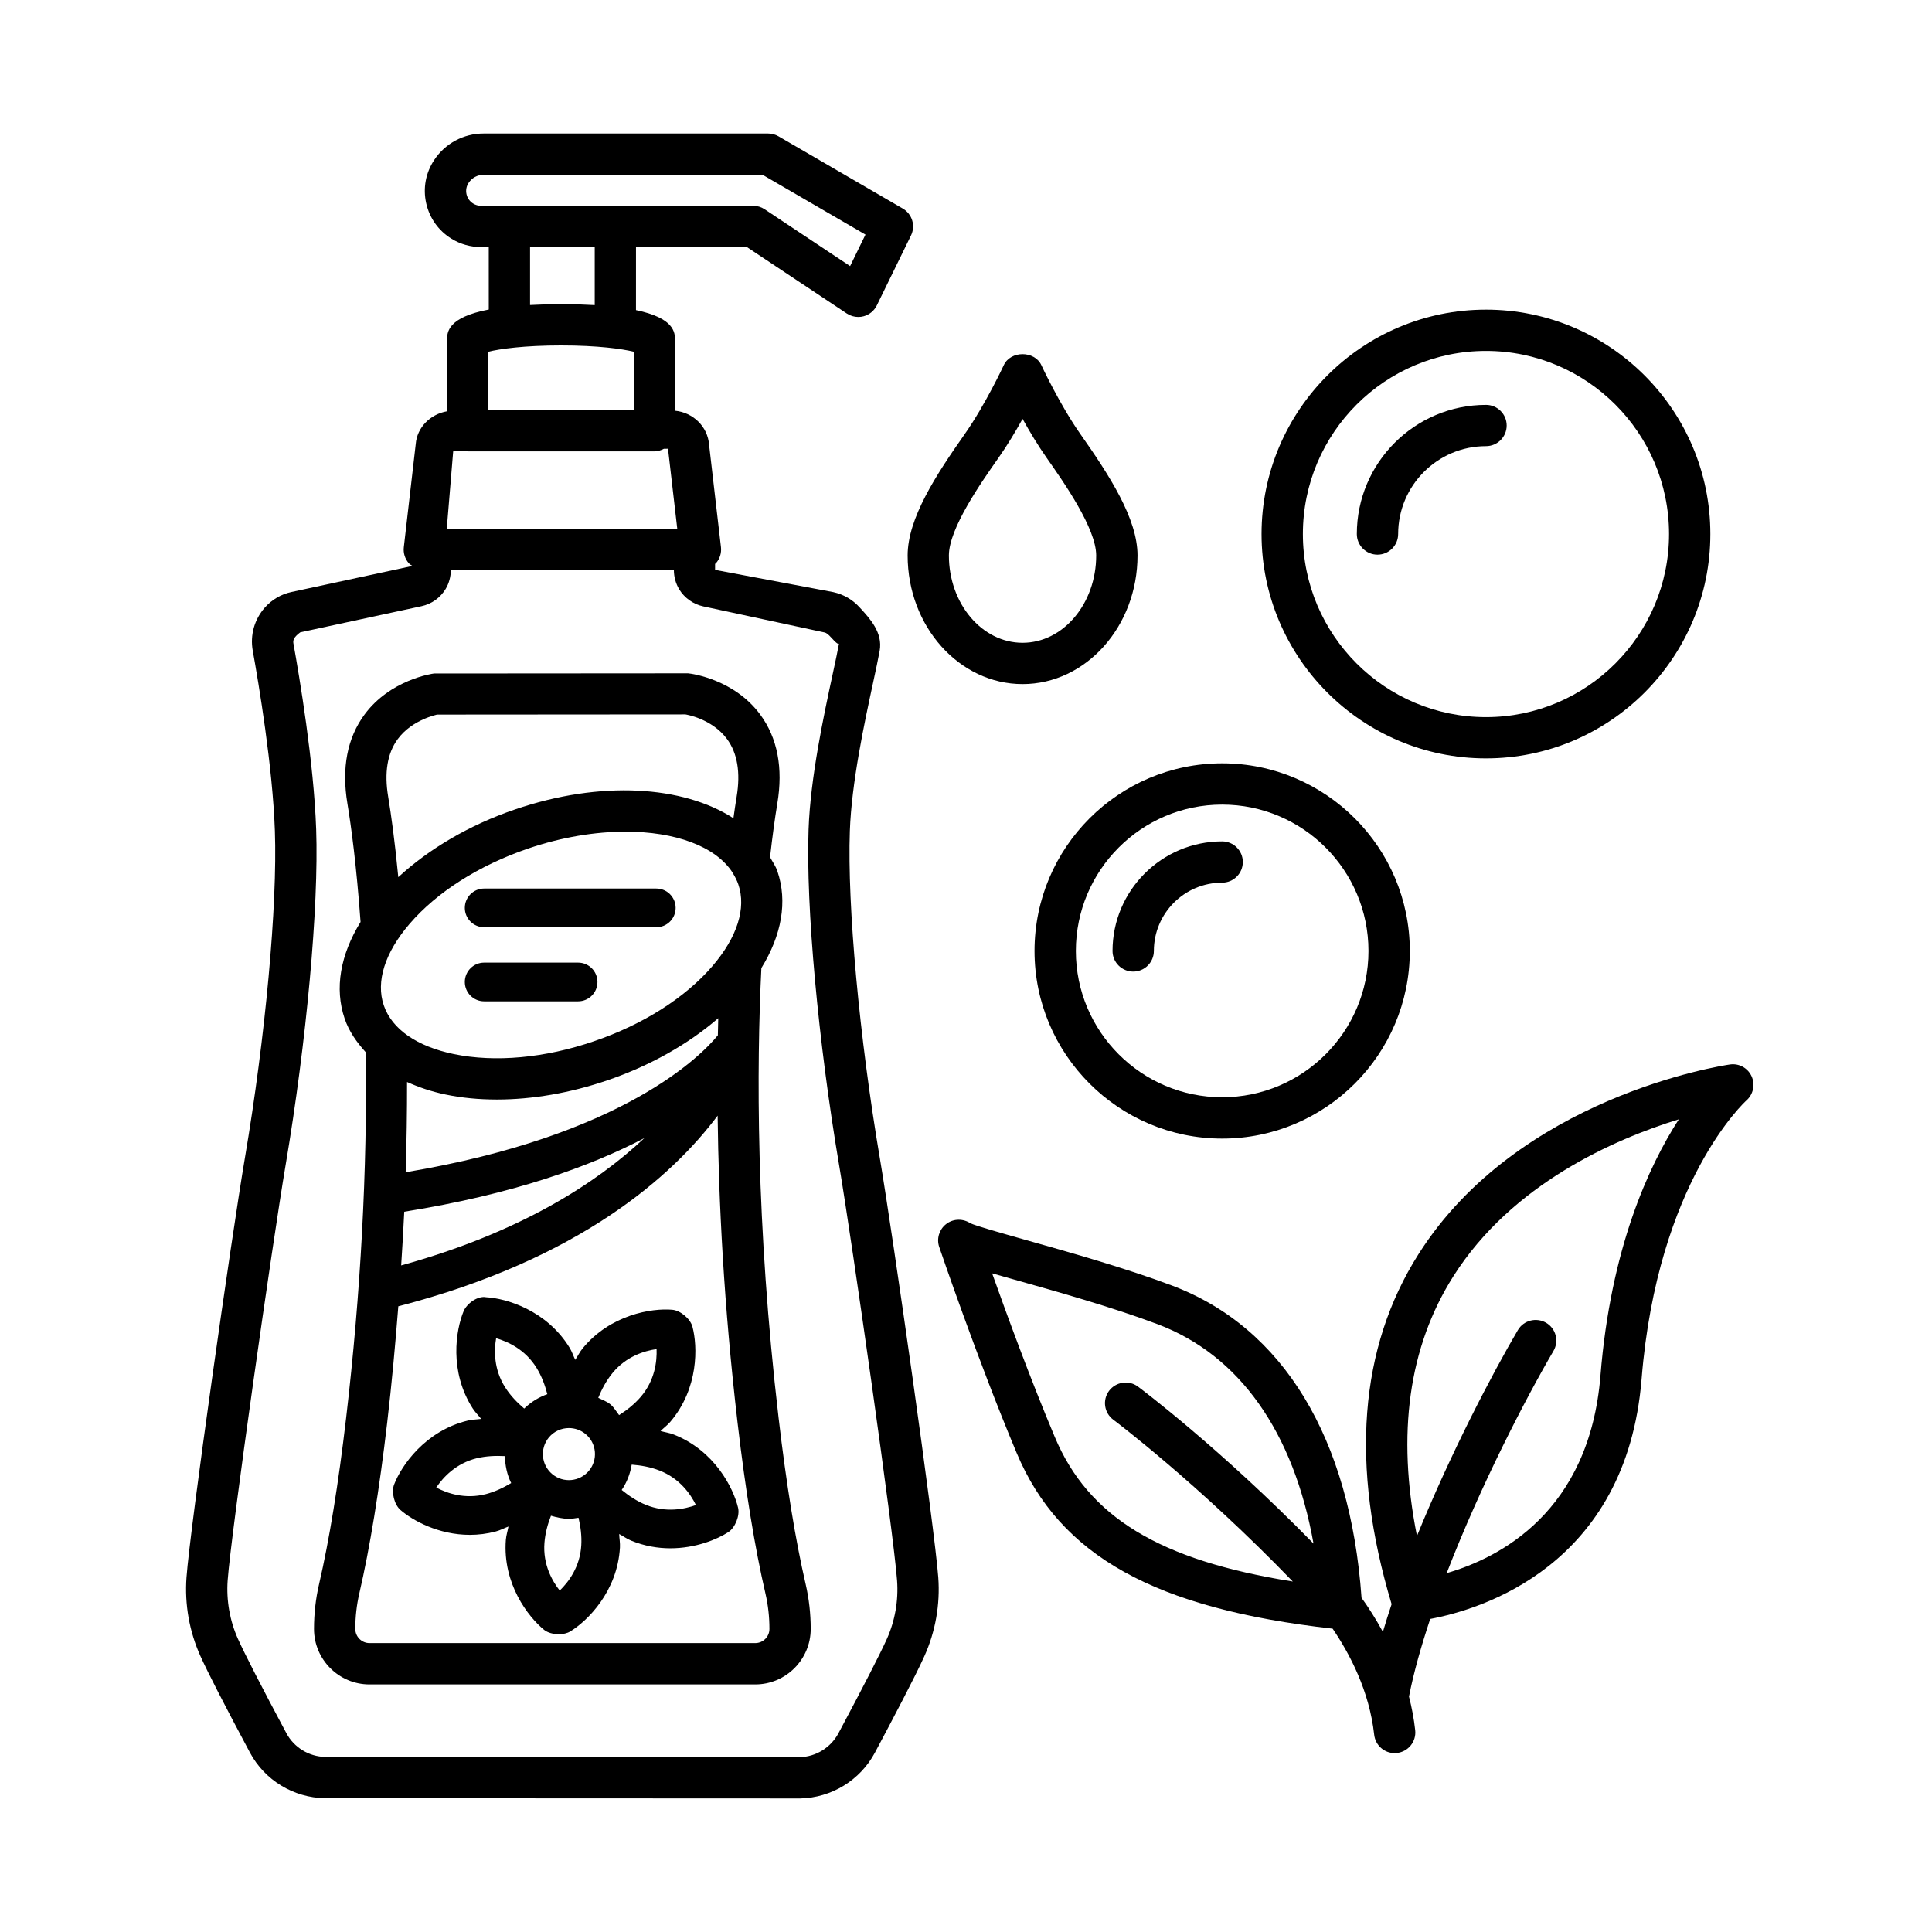 <?xml version="1.0" encoding="UTF-8"?>
<!-- Uploaded to: SVG Repo, www.svgrepo.com, Generator: SVG Repo Mixer Tools -->
<svg fill="#000000" width="800px" height="800px" version="1.1" viewBox="144 144 512 512" xmlns="http://www.w3.org/2000/svg">
 <g>
  <path d="m377.18 451.01c-5.457-32.164-8.656-67.035-7.961-86.789 0.449-12.801 3.871-28.711 6.144-39.234 0.742-3.445 1.367-6.371 1.758-8.52 0.863-4.809-2.559-8.516-5.254-11.441-1.863-2.09-4.301-3.512-7.051-4.113l-31.312-5.891v-1.594c0.062-0.062 0.148-0.086 0.207-0.152 1.035-1.168 1.527-2.719 1.348-4.269l-3.144-27.121c-0.355-4.848-4.262-8.578-9.016-9.039l-0.008-18.652c0-2.16-0.242-5.902-10.352-8.016l0.004-16.707h29.391l26.484 17.617c0.91 0.602 1.965 0.914 3.031 0.914 0.48 0 0.961-0.059 1.43-0.188 1.523-0.414 2.793-1.461 3.484-2.879l9.055-18.531c1.262-2.578 0.312-5.691-2.164-7.133l-32.949-19.148c-0.836-0.488-1.781-0.742-2.75-0.742h-75.41c-5.289 0-10.184 2.633-13.09 7.039-2.242 3.387-3 7.438-2.117 11.414 0.883 3.965 3.277 7.324 6.738 9.441 2.332 1.438 5.016 2.191 7.766 2.191h2.082l0.004 16.559c-10.855 2.078-11.066 5.957-11.066 8.168v18.801c-4.41 0.762-7.949 4.273-8.289 8.684l-3.16 27.34c-0.18 1.551 0.312 3.106 1.348 4.269 0.266 0.297 0.625 0.461 0.941 0.688l-32.043 6.906c-2.75 0.586-5.195 2.012-7.07 4.121-2.777 3.141-3.945 7.305-3.207 11.434 1.562 8.66 5.269 30.664 5.863 47.754 0.695 19.754-2.504 54.625-7.961 86.773-3.504 20.711-14.535 98.07-15.465 111.09-0.516 7.121 0.762 14.316 3.68 20.797 1.891 4.207 6.305 12.82 13.129 25.59 3.906 7.305 11.48 11.953 19.875 12.113l125.98 0.055c8.289-0.188 15.859-4.82 19.77-12.129 4.66-8.734 10.727-20.262 13.121-25.59 2.918-6.477 4.195-13.664 3.68-20.797-0.926-12.93-11.965-90.316-15.477-111.09zm-105.73-252.48c-0.723 0-1.43-0.199-2.043-0.582-0.914-0.555-1.543-1.441-1.777-2.484-0.234-1.051-0.035-2.109 0.562-3.012 0.883-1.336 2.359-2.129 3.961-2.129h73.934l27.273 15.848-4.074 8.348-22.66-15.07c-0.902-0.602-1.957-0.914-3.031-0.914h-64.59zm30.156 10.941v15.387c-2.664-0.148-5.543-0.254-8.922-0.254-3.109 0-5.711 0.105-8.215 0.234v-15.367zm-28.199 27.742c3.031-0.746 9.496-1.668 19.281-1.668 9.781 0 16.242 0.922 19.273 1.668v15.465h-38.555zm-9.309 26.402 3.625-0.043c0.074 0.004 0.141 0.043 0.219 0.043h49.492c0.914 0 1.734-0.277 2.492-0.676l1.102-0.016 2.457 21.242-61.09 0.008zm114.9 314.79c-1.77 3.926-6.316 12.781-12.797 24.922-2.043 3.82-6.012 6.25-10.23 6.332l-125.76-0.055c-4.336-0.078-8.293-2.496-10.332-6.316-6.613-12.367-11.031-20.996-12.801-24.922-2.176-4.836-3.125-10.203-2.746-15.535 0.887-12.434 11.953-90.008 15.352-110.04 5.562-32.801 8.82-68.562 8.105-88.992-0.621-17.797-4.43-40.414-6.035-49.312-0.141-0.809 0.086-1.621 1.809-2.91l32.129-6.926c2.672-0.566 5.016-2.238 6.43-4.609 0.887-1.496 1.332-3.203 1.355-4.93h59.105c0.016 1.746 0.473 3.465 1.383 5.016 1.402 2.324 3.727 3.988 6.398 4.566l32.137 6.91c0.461 0.105 0.875 0.348 1.977 1.562 0.602 0.656 1.691 1.836 1.875 1.355-0.375 2.055-0.977 4.856-1.691 8.16-2.352 10.906-5.902 27.387-6.383 41.152-0.715 20.43 2.543 56.191 8.105 88.992 3.406 20.086 14.473 97.699 15.352 110.04 0.391 5.332-0.559 10.703-2.734 15.539z"/>
  <path d="m350.34 519.8c-6.051-51.66-5.844-93.156-4.57-119.25 5.363-8.707 6.996-17.617 4.242-25.684v-0.008c-0.457-1.34-1.281-2.469-1.941-3.691 0.621-5.508 1.277-10.332 1.926-14.219 1.578-9.449 0.047-17.391-4.547-23.602-6.824-9.23-17.922-10.805-19.113-10.91l-67.328 0.047c-0.469 0.059-11.574 1.637-18.398 10.867-4.586 6.211-6.117 14.152-4.543 23.605 1.004 6.039 2.402 16.414 3.484 31.375-5.34 8.691-6.957 17.582-4.207 25.637 1.145 3.359 3.184 6.246 5.598 8.902 0.398 31.215-1.336 63.793-5.219 96.934-2.043 17.484-4.453 32.309-7.18 44.074-0.883 3.805-1.328 7.773-1.328 11.809 0 8.105 6.594 14.703 14.699 14.703h102.23c8.105 0 14.699-6.598 14.699-14.703 0-4.035-0.449-8-1.328-11.82-2.707-11.688-5.125-26.512-7.176-44.062zm-100.98-179.87c3.867-5.305 10.566-6.519 10.426-6.559l65.84-0.047c0.066 0.008 7.004 1.07 11.039 6.523 2.758 3.734 3.621 8.883 2.551 15.301-0.285 1.699-0.57 3.688-0.852 5.695-13.32-8.613-35.133-10.109-57.914-2.32-12.094 4.125-22.723 10.418-30.898 17.934-0.918-9.547-1.91-16.672-2.68-21.305-1.066-6.375-0.23-11.496 2.488-15.223zm3.184 48.902c7.246-8.43 18.406-15.52 31.426-19.961 8.902-3.031 17.809-4.473 25.832-4.473 13.039 0 23.742 3.809 28.289 10.781 0.051 0.07 0.066 0.16 0.121 0.227 0.59 0.945 1.094 1.934 1.457 2.988 2.144 6.289-0.289 13.965-6.844 21.598-7.246 8.434-18.406 15.52-31.434 19.953-13.016 4.461-26.191 5.637-37.07 3.406-9.855-2.031-16.461-6.625-18.613-12.922-2.144-6.289 0.277-13.965 6.836-21.598zm-1.039 65.824c0.258-8.051 0.379-16.02 0.367-23.918 3.09 1.391 6.465 2.547 10.23 3.324 4.281 0.895 8.844 1.324 13.562 1.324 9.363 0 19.395-1.711 29.25-5.074 11.332-3.863 21.469-9.594 29.43-16.48-0.039 1.484-0.074 2.977-0.105 4.527-4.367 5.371-25.145 26.684-82.734 36.297zm63.258-9.051c-12.668 11.918-32.91 25.039-64.449 33.746 0.309-4.762 0.598-9.508 0.816-14.23 28.969-4.625 49.445-12.082 63.633-19.516zm29.391 133.83h-102.23c-2.07 0-3.762-1.684-3.762-3.754 0-3.207 0.355-6.344 1.047-9.348 2.812-12.156 5.305-27.379 7.394-45.25 1.215-10.367 2.152-20.66 2.957-30.902 48.195-12.477 72.762-34.672 84.621-50.523 0.266 22.809 1.641 50.246 5.285 81.426 2.098 17.938 4.586 33.164 7.394 45.25 0.695 3.004 1.047 6.144 1.047 9.348 0.004 2.07-1.688 3.754-3.758 3.754z"/>
  <path d="m322.52 524.16c-1.137-0.449-2.312-0.594-3.469-0.926 0.859-0.832 1.816-1.527 2.606-2.457 7.539-8.883 7.219-20.023 5.852-25.164-0.555-2.125-3.191-4.34-5.375-4.516-5.394-0.469-16.383 1.27-23.734 10.246-0.777 0.949-1.285 2.027-1.953 3.031-0.527-1.078-0.879-2.207-1.52-3.246-6.117-9.938-16.816-13.062-22.086-13.344-2.238-0.453-5.141 1.668-5.984 3.711-2.055 4.957-3.867 15.961 2.41 25.738 0.656 1.023 1.504 1.852 2.246 2.793-1.184 0.164-2.356 0.156-3.543 0.441-11.324 2.75-17.605 11.953-19.527 16.949-0.781 2.016 0.047 5.328 1.691 6.746 3.207 2.777 10.059 6.586 18.387 6.586 2.199 0 4.5-0.266 6.867-0.895 1.188-0.312 2.227-0.887 3.356-1.305-0.211 1.188-0.598 2.328-0.691 3.535-0.887 11.621 5.93 20.434 10.164 23.867 0.941 0.746 2.43 1.137 3.867 1.137 1.121 0 2.211-0.238 3.012-0.723 4.582-2.777 12.516-10.605 13.195-22.25 0.07-1.223-0.156-2.387-0.203-3.586 1.062 0.562 2.012 1.273 3.148 1.742 3.574 1.469 7.113 2.043 10.41 2.043 6.672 0 12.359-2.336 15.375-4.289 1.809-1.188 3.078-4.356 2.578-6.449-1.238-5.219-6.227-15.184-17.078-19.418zm-49.738 15.789c-5.559 1.441-10.324-0.227-13.168-1.738 1.789-2.672 5.188-6.41 10.766-7.773 2.5-0.586 4.969-0.68 7.414-0.555 0.078 2.469 0.555 4.898 1.672 7.141-2.062 1.238-4.25 2.281-6.684 2.926zm10.137-22.664c-1.891-1.613-3.629-3.402-5.016-5.574-3.098-4.836-2.973-9.898-2.426-13.062 3.086 0.883 7.691 2.953 10.711 7.852 1.363 2.211 2.231 4.566 2.859 6.973-2.266 0.809-4.324 2.051-6.129 3.812zm15.125 36.246c-0.332 5.731-3.387 9.738-5.715 11.98-1.984-2.523-4.488-6.906-4.047-12.633 0.195-2.551 0.852-4.922 1.727-7.195 1.555 0.445 3.137 0.812 4.738 0.812 0.863 0 1.719-0.145 2.57-0.273 0.547 2.356 0.875 4.777 0.727 7.309zm2.031-19.766c-2.438 2.91-6.793 3.34-9.73 0.883-2.918-2.43-3.312-6.797-0.883-9.723 1.367-1.629 3.324-2.473 5.305-2.473 1.57 0 3.141 0.52 4.434 1.602 1.41 1.176 2.277 2.832 2.445 4.676 0.164 1.828-0.398 3.617-1.57 5.035zm7.992-14.746c-0.75-0.965-1.344-2.043-2.301-2.844-0.977-0.812-2.137-1.18-3.223-1.738 0.949-2.32 2.129-4.551 3.789-6.582 3.625-4.422 8.469-5.875 11.668-6.332 0.121 3.219-0.434 8.242-4.152 12.609-1.695 1.984-3.676 3.535-5.781 4.887zm7.074 23.773c-2.391-0.984-4.469-2.371-6.387-3.938 1.395-2.051 2.25-4.301 2.652-6.715 2.488 0.195 4.965 0.625 7.375 1.57 5.363 2.082 8.234 6.25 9.645 9.137-3.016 1.094-7.965 2.109-13.285-0.055z"/>
  <path d="m272.31 389.73h45.613c2.832 0 5.129-2.297 5.129-5.129 0-2.832-2.297-5.129-5.129-5.129h-45.613c-2.832 0-5.129 2.297-5.129 5.129 0 2.832 2.297 5.129 5.129 5.129z"/>
  <path d="m272.31 409.36h24.891c2.832 0 5.129-2.297 5.129-5.129s-2.297-5.129-5.129-5.129h-24.891c-2.832 0-5.129 2.297-5.129 5.129 0 2.836 2.297 5.129 5.129 5.129z"/>
  <path d="m608.18 429.21c-1.016-2.203-3.34-3.473-5.742-3.113-2.285 0.332-56.098 8.613-82.5 50.234-15.766 24.855-18.156 56.09-7.144 92.789-0.828 2.469-1.59 4.91-2.312 7.336-1.902-3.477-3.848-6.512-5.66-9.027-3.008-42.258-20.711-71.641-50.246-82.75-12.422-4.676-27.633-8.949-38.734-12.074-6.238-1.762-13.305-3.754-14.691-4.434l-0.254-0.16c-1.988-1.148-4.469-1-6.25 0.453-1.777 1.441-2.477 3.832-1.742 5.996 0.102 0.293 10.105 29.785 20.52 54.586 11.473 27.305 36.645 41.262 83.738 46.566 4.508 6.633 9.723 16.449 11.012 28.109 0.309 2.805 2.672 4.875 5.422 4.875 0.215 0 0.414-0.016 0.613-0.039 3.004-0.332 5.168-3.031 4.836-6.035-0.34-3.09-0.918-6.062-1.648-8.914 1.273-6.484 3.258-13.445 5.625-20.57 13.164-2.453 52.012-13.863 56.02-63.625 4.234-52.422 27.555-73.578 27.793-73.793 1.801-1.602 2.363-4.207 1.348-6.41zm-162.62 82.25c-2.402-1.789-5.836-1.281-7.652 1.137-1.801 2.418-1.297 5.852 1.137 7.652 0.23 0.168 22.523 16.93 47.562 42.871-35.355-5.609-54.168-17.094-63.082-38.316-6.477-15.375-12.781-32.617-16.602-43.355 1.723 0.492 3.688 1.043 5.957 1.684 10.91 3.07 25.871 7.277 37.852 11.781 21.754 8.188 36.07 28.59 41.363 58.148-24.566-25.102-45.582-40.898-46.535-41.602zm122.58-2.926c-2.93 36.293-26.957 48.383-40.75 52.359 9.027-23.387 21.102-46.605 28.289-58.863 1.535-2.606 0.656-5.957-1.949-7.481-2.59-1.496-5.957-0.668-7.481 1.949-6.766 11.516-17.762 32.508-26.738 54.543-5.406-27.004-2.199-50.102 9.629-68.793 15.547-24.551 42.781-36.383 59.77-41.617-8.027 12.445-18.059 34.246-20.77 67.902z"/>
  <path d="m414.99 325.29c16.801 0 30.465-15.293 30.465-34.086 0-9.789-7.481-21.258-15.133-32.156-5.461-7.773-10.324-18.191-10.363-18.297-1.816-3.859-8.121-3.859-9.938 0-0.039 0.105-4.902 10.523-10.363 18.297-7.652 10.891-15.125 22.344-15.125 32.156 0 18.789 13.664 34.086 30.457 34.086zm-6.383-59.953c2.352-3.34 4.555-7.031 6.383-10.332 1.828 3.301 4.035 6.992 6.383 10.332 4.594 6.539 13.129 18.711 13.129 25.863 0 12.762-8.75 23.148-19.516 23.148s-19.52-10.383-19.52-23.148c0.004-7.172 8.547-19.332 13.141-25.863z"/>
  <path d="m537.8 344.98c32.789 0 59.461-26.672 59.461-59.461 0-32.789-26.672-59.461-59.461-59.461-32.789 0-59.477 26.672-59.477 59.461 0 32.789 26.688 59.461 59.477 59.461zm0-107.98c26.754 0 48.512 21.77 48.512 48.523 0 26.754-21.758 48.523-48.512 48.523-26.754 0-48.523-21.77-48.523-48.523 0-26.754 21.77-48.523 48.523-48.523z"/>
  <path d="m509.05 290.99c3.019 0 5.477-2.449 5.477-5.469 0-12.844 10.445-23.285 23.281-23.285 3.019 0 5.477-2.449 5.477-5.469s-2.457-5.469-5.477-5.469c-18.871 0-34.234 15.352-34.234 34.227 0.004 3.012 2.461 5.465 5.477 5.465z"/>
  <path d="m418.16 396.01c0 27.422 22.305 49.727 49.727 49.727s49.727-22.305 49.727-49.727c0-27.414-22.305-49.719-49.727-49.719s-49.727 22.305-49.727 49.719zm49.727-38.781c21.383 0 38.773 17.395 38.773 38.781 0 21.383-17.391 38.773-38.773 38.773-21.383 0-38.773-17.391-38.773-38.773-0.004-21.383 17.387-38.781 38.773-38.781z"/>
  <path d="m444.31 401.48c3.019 0 5.477-2.449 5.477-5.469 0-9.977 8.121-18.098 18.098-18.098 3.019 0 5.477-2.449 5.477-5.469 0-3.019-2.457-5.469-5.477-5.469-16.016 0-29.051 13.023-29.051 29.035 0 3.019 2.457 5.469 5.477 5.469z"/>
 </g>
</svg>